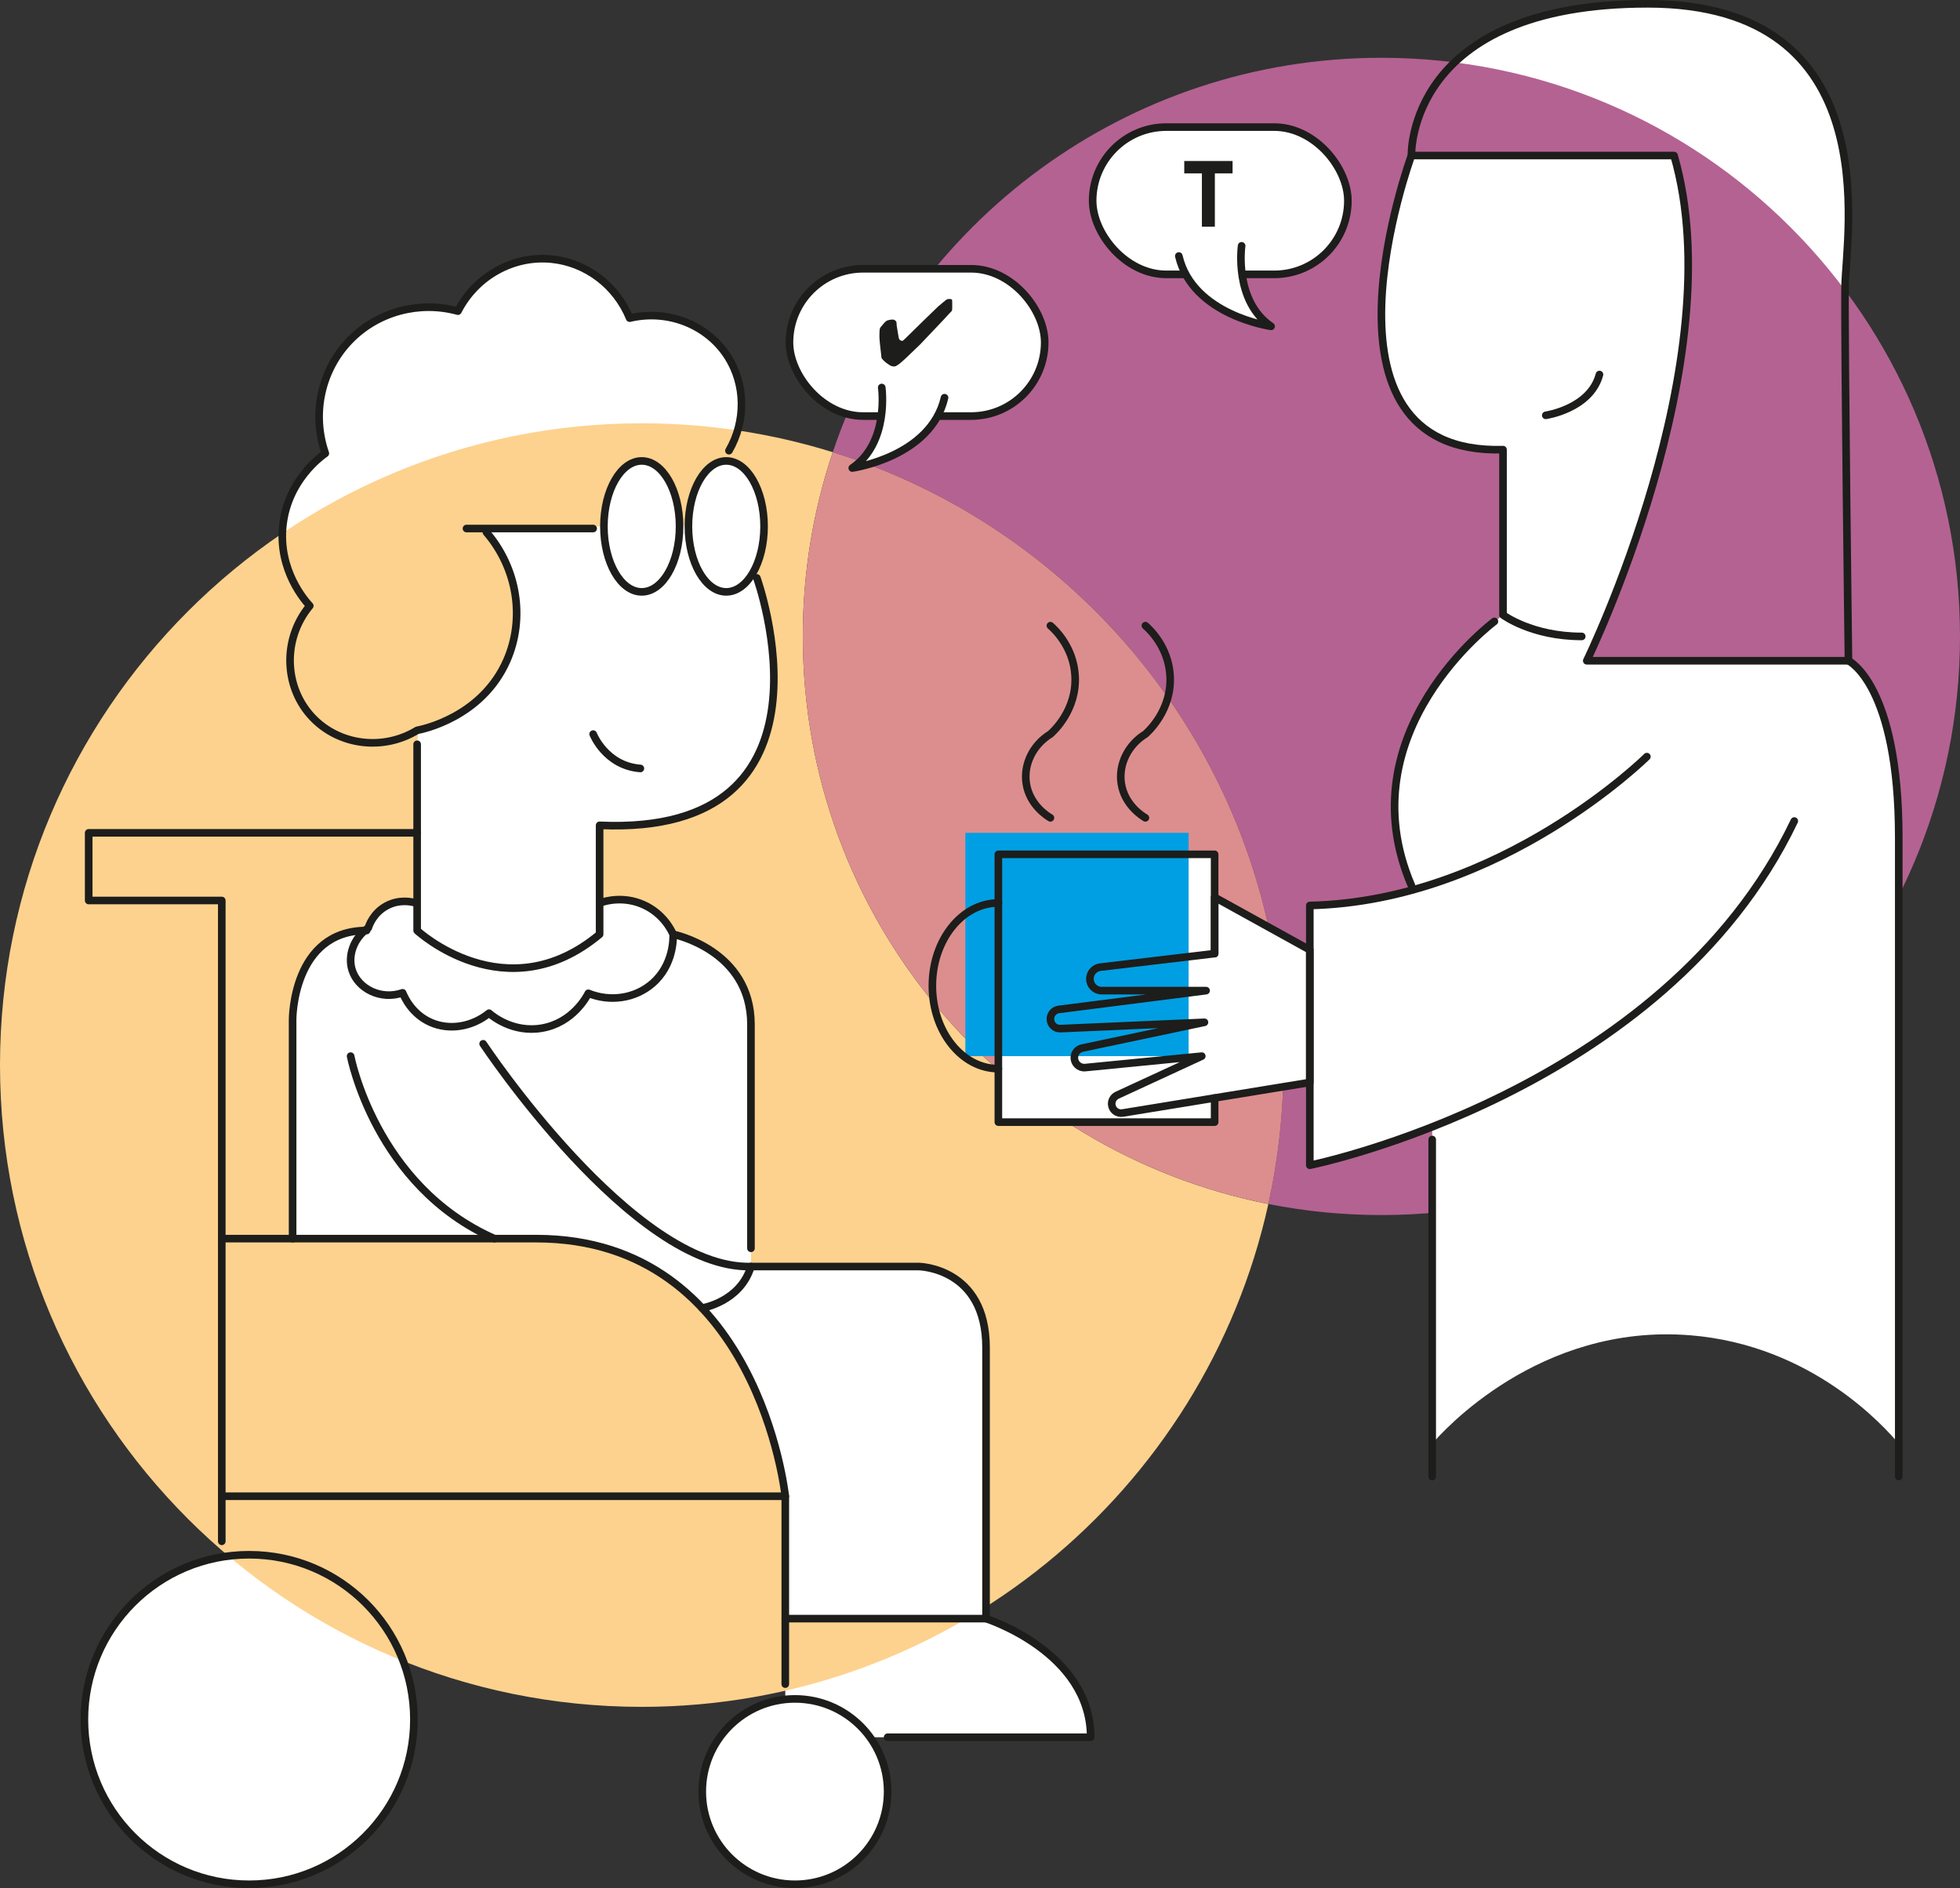<?xml version="1.0" encoding="UTF-8"?><svg id="Layer_2" xmlns="http://www.w3.org/2000/svg" viewBox="0 0 515.58 496.63"><rect x="0" y="0" width="515.58" height="496.63" fill="#333333" stroke="none"/><defs><style>.cls-1{fill:#009fe3;}.cls-2,.cls-3{fill:#fff;}.cls-4{fill:#fdd28e;}.cls-5{fill:#b46292;}.cls-6{fill:#dc8e8e;}.cls-7{fill:#1d1d1b;}.cls-3,.cls-8{stroke:#1d1d1b;stroke-linecap:round;stroke-linejoin:round;stroke-width:2px;}.cls-8{fill:none;}</style></defs><g id="Layer_1-2"><g><path class="cls-2" d="m286.9,456.95h-80.33v-31.34h52.8s27.11,8.61,27.53,31.34Z"/><circle class="cls-2" cx="65.54" cy="452.29" r="43.34"/><circle class="cls-2" cx="209.11" cy="471.25" r="24.38"/><path class="cls-2" d="m440.36,40.91h-69.08s-1.32-39.91,62.12-39.91,52.14,60.8,51.95,74.35.89,98.45.89,98.45h-68.84s38.59-79.06,22.96-132.89Z"/><path class="cls-2" d="m191.75,118.55c4.49-7.78,4.4-17.34-.28-24.71-5.34-8.4-15.75-12.55-25.84-10.16-3.54-8.65-11.5-14.65-20.61-15.53-10.05-.97-19.84,4.47-24.56,13.69-10.11-2.76-20.94.1-28.24,7.48-7.71,7.81-10.29,19.45-6.64,29.93-1.33.94-9.82,7.16-11.15,18.78-1.38,12.02,5.99,20.17,7.06,21.32-7.25,8.72-6.8,21.47.71,29.36,6.99,7.35,18.54,8.87,27.53,3.39,1.34-.25,17.01-3.41,23.58-18.35,4.87-11.1,2.78-24.26-5.36-33.74"/><g><path class="cls-4" d="m211.17,167.4c0-16.94,2.77-33.24,7.88-48.46-15.87-4.94-32.75-7.6-50.25-7.6C75.58,111.34,0,186.92,0,280.15s75.58,168.81,168.81,168.81c80.68,0,148.13-56.6,164.83-132.26-69.82-13.83-122.46-75.41-122.46-149.29Z"/><path class="cls-5" d="m363.38,15.2c-67.12,0-124.09,43.45-144.32,103.75,68.69,21.39,118.56,85.47,118.56,161.2,0,12.55-1.38,24.78-3.98,36.54,9.62,1.91,19.56,2.91,29.74,2.91,84.06,0,152.2-68.14,152.2-152.2S447.44,15.2,363.38,15.2Z"/><path class="cls-6" d="m219.06,118.94c-5.11,15.22-7.88,31.52-7.88,48.46,0,73.88,52.64,135.46,122.46,149.29,2.6-11.77,3.98-23.99,3.98-36.54,0-75.73-49.87-139.82-118.56-161.2Z"/></g><path class="cls-2" d="m376.74,379.73v-83.32s-26.31,9.34-32.09,10.05v-68.28s16.28-.75,26.63-4c0,0-19.01-37.83,24.05-72.42v-43.48s-50.5,8.06-24.05-77.36h69.08s16.24,52.79-23.29,132.14l69.46,1.13s15.01,4.24,12.94,67.62v137.93c-3.74-4.4-22.78-25.94-54.87-28.52-39.73-3.19-65.2,25.42-67.86,28.52Z"/><polygon class="cls-2" points="344.64 249.85 319.8 236.29 319.51 224.43 262.62 224.43 262.62 295.02 319.51 295.02 319.51 288.81 344.64 284.72 344.64 249.85"/><path class="cls-2" d="m259.37,425.75v-72s.28-20.75-17.79-20.75h-44.05v-64.38s-.69-19.62-20.46-22.87c0,0-2.83-11.11-19.35-8.24v-20.14s63.39,7.06,41.36-65.36l-.56-1.41s8.75-26.68-7.06-29.22c0,0-10.31.85-10.38,16.52l-2.33.42s-1.72-16.94-8.7-16.94-11.63,9.46-11.63,17.08l-31.2.42s28.8,37.55-17.08,53.08l-.42,3.43v42.12s-10.01-1.79-13.76,7.25c0,0-19,0-19,26.82v53.79h63.11s55.48-4.52,66.35,67.91v32.33l52.94.14Z"/><rect class="cls-1" x="253.94" y="219.07" width="58.73" height="58.73"/><polyline class="cls-8" points="109.73 219.07 23.33 219.07 23.33 236.86 58.34 236.86 58.34 405.42"/><path class="cls-8" d="m58.34,393.56h148.23s-7.06-67.76-65.51-67.76H58.34"/><line class="cls-8" x1="206.57" y1="393.56" x2="206.57" y2="442.98"/><path class="cls-8" d="m76.97,325.8v-57.6s-.09-23.44,19.47-23.44"/><path class="cls-8" d="m109.02,237.42c-.7-.19-3.94-.98-7.34.85-3.48,1.87-4.59,5.12-4.8,5.79-3.82,2.64-5.49,7.27-4.24,11.15,1.57,4.87,7.53,7.92,13.27,5.93.47,1.14,2.44,5.58,7.34,7.76,4.92,2.19,10.88,1.24,15.39-2.4.72.63,6.19,5.24,13.84,3.95,8.27-1.39,11.93-8.46,12.28-9.18,5.76,2.33,12.26,1.36,16.8-2.54,5.72-4.91,5.54-12.07,5.51-12.99-.49-1.09-2.61-5.44-7.76-7.76-5.36-2.41-10.21-.93-11.29-.56"/><path class="cls-8" d="m177.07,245.75s20.47,4.09,20.47,23.72v58.87"/><path class="cls-8" d="m92.23,277.8s6.48,34.16,37.82,48"/><path class="cls-8" d="m127.09,274.55s39.39,59.44,70.45,58.59h44.19s17.65.28,17.65,21.32v71.29h-52.8"/><path class="cls-8" d="m259.37,425.75s27.53,8.75,27.53,31.2h-53.41"/><circle class="cls-8" cx="65.54" cy="452.29" r="43.34"/><circle class="cls-8" cx="209.11" cy="471.25" r="24.38"/><path class="cls-8" d="m199.09,152.01s24.56,68.05-41.36,65.08v28.66c-24.71,20.61-48-.99-48-.99v-48.99"/><path class="cls-8" d="m156.03,193.09s3.25,8.33,12.42,9.04"/><path class="cls-8" d="m191.75,118.55c4.49-7.78,4.4-17.34-.28-24.71-5.34-8.4-15.75-12.55-25.84-10.16-3.54-8.65-11.5-14.65-20.61-15.53-10.05-.97-19.84,4.47-24.56,13.69-10.11-2.76-20.94.1-28.24,7.48-7.71,7.81-10.29,19.45-6.64,29.93-1.33.94-9.82,7.16-11.15,18.78-1.38,12.02,5.99,20.17,7.06,21.32-7.25,8.72-6.8,21.47.71,29.36,6.99,7.35,18.54,8.87,27.53,3.39,1.34-.25,17.01-3.41,23.58-18.35,4.87-11.1,2.78-24.26-5.36-33.74"/><line class="cls-8" x1="122.71" y1="139.02" x2="156.03" y2="139.02"/><ellipse class="cls-8" cx="168.81" cy="138.46" rx="9.95" ry="17.22"/><ellipse class="cls-8" cx="191.04" cy="138.46" rx="9.95" ry="17.22"/><path class="cls-8" d="m440.36,40.91h-69.08s-1.32-39.91,62.12-39.91,52.14,60.8,51.95,74.35.89,98.45.89,98.45h-68.84s38.59-79.06,22.96-132.89Z"/><path class="cls-8" d="m371.28,40.91s-28.99,78.87,24.09,77.36v43.48s7.53,5.65,20.71,5.65"/><path class="cls-8" d="m393.11,163.45s-39.16,28.99-21.84,69.46"/><path class="cls-8" d="m486.24,173.8s13.23,6.21,13.23,46.49v168.09"/><path class="cls-8" d="m433.21,199.02s-38.4,38.02-88.66,39.15v68.33s93.18-18.82,127.44-90.54"/><line class="cls-8" x1="376.74" y1="299.73" x2="376.74" y2="388.39"/><path class="cls-8" d="m344.55,249.85l-25.04-13.84v14.82l-30.07,3.56c-1.34.16-2.43,1.17-2.68,2.5h0c-.37,1.91,1.1,3.68,3.05,3.68h27.45l-38.73,4.94c-1.27.16-2.22,1.24-2.22,2.52h0c0,1.44,1.2,2.6,2.65,2.53l37.87-1.66-32.16,6.78c-1.17.25-2.03,1.27-2.06,2.47h0c-.04,1.56,1.29,2.81,2.85,2.66l30.67-3.01-22.26,10.28c-.95.44-1.53,1.44-1.43,2.48h0c.14,1.42,1.45,2.43,2.86,2.2l49.25-8.04v-34.87Z"/><polyline class="cls-8" points="319.51 250.83 319.51 224.72 262.62 224.72 262.62 295.16 319.51 295.16 319.51 288.81"/><path class="cls-8" d="m262.62,281.09c-9.59,0-17.36-9.75-17.36-21.79s7.77-21.79,17.36-21.79"/><path class="cls-8" d="m276.31,215.12c-.67-.39-5.47-3.28-6.35-9.04-.77-5,1.74-10.15,6.35-12.99.79-.69,7.03-6.4,6.49-15.39-.45-7.66-5.5-12.26-6.49-13.13"/><path class="cls-8" d="m301.3,215.12c-.67-.39-5.47-3.28-6.35-9.04-.77-5,1.74-10.15,6.35-12.99.79-.69,7.03-6.4,6.49-15.39-.45-7.66-5.5-12.26-6.49-13.13"/><path class="cls-8" d="m406.62,109.24s11.72-1.69,14.12-10.73"/><g><rect class="cls-3" x="207.67" y="70.7" width="67.14" height="38.74" rx="19.37" ry="19.37"/><path class="cls-3" d="m231.94,101.93s2.07,14.46-7.75,21.18c0,0,20.66-2.9,24.27-18.5"/><path class="cls-7" d="m236.31,88.25c.05.32.1.84.32,1.09.12.15.47.32.67.32s.39-.2.52-.32l.42-.4,5.04-4.94,3.55-3.43,1.9-1.58c.32-.25.52-.35.96-.35.79,0,.79.15.79.86v1.6c0,.72-.12.72-.67,1.26l-1.73,1.88-6,6.32-3.21,3.09c-.62.57-2.77,2.74-3.6,2.74l-.57-.05c-.37-.02-1.36-.74-1.68-.99-.32-.27-.72-.64-.99-.96-.2-.22-.22-.64-.22-.91l-.34-2.99c-.12-1.06-.17-1.9-.12-2.96.02-.67.05-.94.12-1.16.07-.22.27-.42.69-.91.32-.4.79-1.01,1.31-1.19.35-.12.91-.22,1.26-.22.3,0,.52.07.76.25.32.27.35.4.35.79,0,.49.17,1.33.25,1.83l.22,1.33Z"/></g><g><rect class="cls-3" x="287.42" y="33.43" width="67.14" height="38.74" rx="19.37" ry="19.37"/><path class="cls-3" d="m326.61,64.66s-2.07,14.46,7.75,21.18c0,0-20.66-2.9-24.27-18.5"/><path class="cls-7" d="m324.24,45.61h-4.67v14.02h-3.41v-14.02h-4.64v-3.26h12.71v3.26Z"/></g><path class="cls-8" d="m184.68,344.06s10.04-1.6,12.86-10.92"/></g></g></svg>